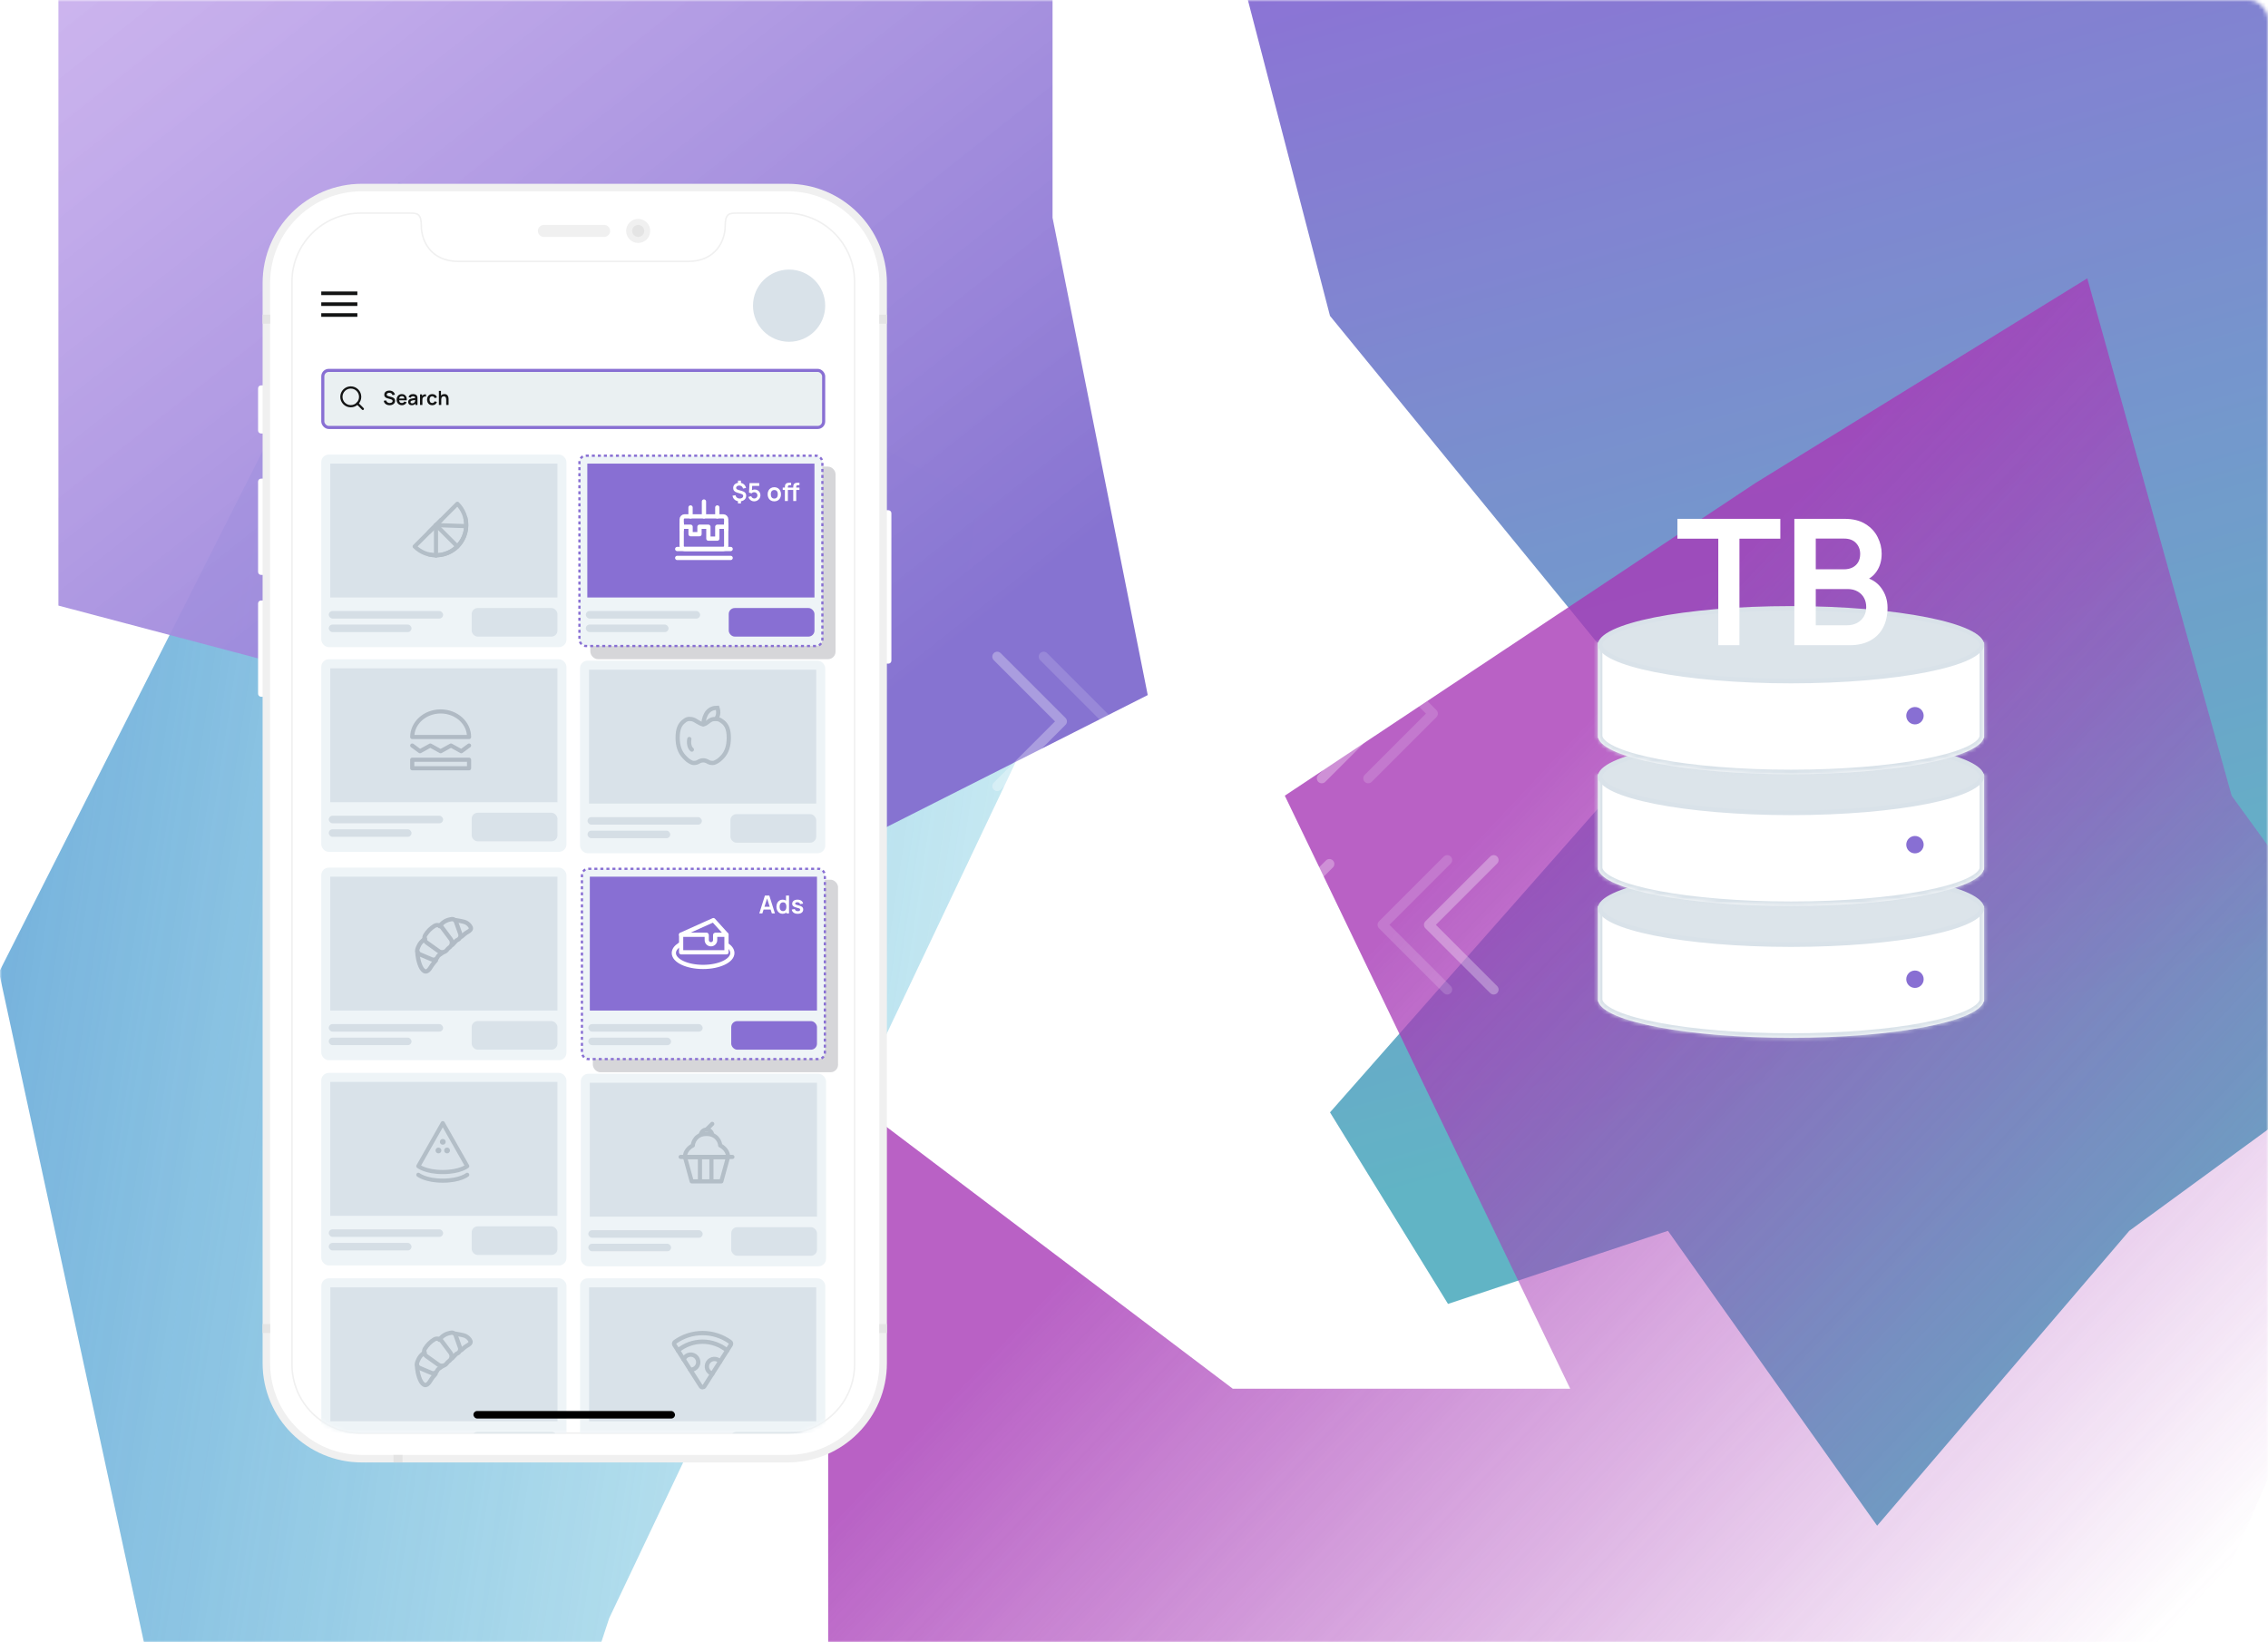 <svg width="580" height="420" viewBox="0 0 580 420" fill="none" xmlns="http://www.w3.org/2000/svg">
<g clip-path="url(#clip0_2579_45665)">
<mask id="mask0_2579_45665" style="mask-type:alpha" maskUnits="userSpaceOnUse" x="0" y="0" width="580" height="420">
<rect width="580" height="420" rx="5" fill="#3EDE9C"/>
</mask>
<g mask="url(#mask0_2579_45665)">
<rect width="580" height="420" rx="5" fill="white"/>
<g opacity="0.8" filter="url(#filter0_f_2579_45665)">
<path d="M388.136 -175.758L193.336 -84.872L219.401 -17.192L318.172 -3.655L340.122 80.784L426.547 186.495L340.122 284.471L370.302 333.459L426.547 314.766L480.048 390.182L544.524 314.766L637.123 247.085L614.487 118.814L665.245 29.863L637.123 -17.192V-94.541L388.136 -175.758Z" fill="url(#paint0_linear_2579_45665)"/>
</g>
<g opacity="0.8" filter="url(#filter1_f_2579_45665)">
<path d="M448.776 123.619L328.565 203.485L401.551 355.151H315.267L211.789 276.898V466.48L290.785 523.757L448.776 496.329L570.704 453.572V399.521L623.941 276.898L570.704 203.485L533.782 71.182L448.776 123.619Z" fill="url(#paint1_linear_2579_45665)"/>
</g>
<g opacity="0.8" filter="url(#filter2_f_2579_45665)">
<path d="M101.958 46.576L282.969 145.958L155.793 413.827L73.091 665.243L14.523 642.35L-64.731 658.729L-115.948 596.75L-109.104 561.015L-127.425 506.482H-51.265L-83.733 450.684H43.442L-0.25 248.63L101.958 46.576Z" fill="url(#paint2_linear_2579_45665)"/>
</g>
<g filter="url(#filter3_f_2579_45665)">
<path d="M14.938 -116.389V154.869L101.485 177.756L134.842 304.06L221.39 214.206L293.513 177.756L269.172 55.69V-12.124L182.624 -71.462L134.842 -174.879L14.938 -116.389Z" fill="url(#paint3_linear_2579_45665)"/>
</g>
<path d="M66 99.32C66 98.895 66.344 98.551 66.769 98.551H68.308V110.862H66.769C66.344 110.862 66 110.517 66 110.092V99.32Z" fill="white"/>
<path d="M66 123.173C66 122.748 66.344 122.403 66.769 122.403H68.308V147.025H66.769C66.344 147.025 66 146.68 66 146.255V123.173Z" fill="white"/>
<path d="M225.648 130.48H227.187C227.612 130.48 227.957 130.825 227.957 131.25V168.951C227.957 169.376 227.612 169.721 227.187 169.721H225.648V130.48Z" fill="white"/>
<path d="M66 154.333C66 153.908 66.344 153.563 66.769 153.563H68.308V178.185H66.769C66.344 178.185 66 177.84 66 177.415V154.333Z" fill="white"/>
<path d="M67.156 72.391C67.156 58.368 78.524 47 92.547 47H201.419C215.442 47 226.809 58.368 226.809 72.391V348.61C226.809 362.633 215.442 374 201.419 374H92.547C78.524 374 67.156 362.633 67.156 348.61V72.391Z" fill="#F0F0F0"/>
<path d="M69.078 72.39C69.078 59.429 79.585 48.923 92.545 48.923H201.417C214.378 48.923 224.884 59.429 224.884 72.39V348.609C224.884 361.57 214.378 372.076 201.417 372.076H92.545C79.585 372.076 69.078 361.57 69.078 348.609V72.39Z" fill="white"/>
<path d="M137.562 59.053C137.562 58.203 138.251 57.514 139.101 57.514H154.49C155.339 57.514 156.028 58.203 156.028 59.053C156.028 59.902 155.339 60.591 154.49 60.591H139.101C138.251 60.591 137.562 59.902 137.562 59.053Z" fill="#F0F0F0"/>
<circle cx="163.203" cy="59.056" r="3.078" fill="#F0F0F0"/>
<circle cx="163.203" cy="59.053" r="1.539" fill="#E4E4E4"/>
<rect x="67.156" y="80.472" width="1.924" height="2.308" fill="#E4E4E4"/>
<rect x="224.875" y="80.472" width="1.924" height="2.308" fill="#E4E4E4"/>
<rect x="67.156" y="338.606" width="1.924" height="2.308" fill="#E4E4E4"/>
<rect x="100.625" y="372.075" width="2.308" height="1.924" fill="#E4E4E4"/>
<rect x="224.875" y="338.606" width="1.924" height="2.308" fill="#E4E4E4"/>
<g clip-path="url(#clip1_2579_45665)">
<path d="M74.661 72.076C74.661 62.37 82.535 54.501 92.248 54.501H104.79C105.309 54.501 105.75 54.515 106.124 54.583C106.496 54.651 106.788 54.77 107.018 54.972C107.478 55.377 107.75 56.174 107.75 57.817C107.75 59.498 108.269 61.754 109.726 63.593C111.189 65.442 113.583 66.853 117.293 66.853H175.91C179.619 66.853 182.014 65.442 183.477 63.593C184.933 61.754 185.453 59.498 185.453 57.817C185.453 56.174 185.725 55.377 186.185 54.972C186.414 54.77 186.707 54.651 187.078 54.583C187.452 54.515 187.894 54.501 188.413 54.501H200.954C210.667 54.501 218.541 62.37 218.541 72.076V348.922C218.542 358.629 210.667 366.498 200.954 366.498H92.248C82.535 366.498 74.661 358.629 74.661 348.922V72.076Z" fill="white" stroke="#F0F0F0" stroke-width="0.385"/>
<mask id="mask1_2579_45665" style="mask-type:alpha" maskUnits="userSpaceOnUse" x="74" y="54" width="145" height="313">
<path d="M74.653 72.083C74.653 62.376 82.528 54.508 92.241 54.508H104.782C105.301 54.508 105.742 54.522 106.116 54.59C106.488 54.657 106.78 54.777 107.01 54.979C107.47 55.384 107.742 56.181 107.742 57.824C107.742 59.505 108.262 61.76 109.718 63.6C111.181 65.448 113.575 66.86 117.285 66.86H175.902C179.611 66.86 182.006 65.448 183.469 63.6C184.925 61.76 185.445 59.505 185.445 57.824C185.445 56.181 185.717 55.384 186.177 54.979C186.406 54.777 186.699 54.657 187.07 54.59C187.445 54.522 187.886 54.508 188.405 54.508H200.946C210.659 54.508 218.533 62.376 218.533 72.083V348.929C218.534 358.636 210.66 366.505 200.946 366.505H92.241C82.527 366.505 74.653 358.636 74.653 348.929V72.083Z" fill="white" stroke="#F0F0F0" stroke-width="0.385"/>
</mask>
<g mask="url(#mask1_2579_45665)">
<line x1="82.156" y1="75.007" x2="91.389" y2="75.007" stroke="#131414" stroke-width="0.925"/>
<line x1="82.156" y1="77.782" x2="91.389" y2="77.782" stroke="#131414" stroke-width="0.925"/>
<line x1="82.156" y1="80.559" x2="91.389" y2="80.559" stroke="#131414" stroke-width="0.925"/>
<circle cx="201.795" cy="78.172" r="9.233" fill="#D9E2E9"/>
<rect x="82.156" y="168.607" width="62.707" height="49.242" rx="1.924" fill="#EEF4F7"/>
<rect x="84.461" y="170.916" width="58.091" height="34.239" fill="#D9E2E9"/>
<rect x="84.078" y="208.617" width="29.238" height="1.924" rx="0.962" fill="#D5DEE5"/>
<rect x="84.078" y="212.079" width="21.159" height="1.924" rx="0.962" fill="#D5DEE5"/>
<rect x="120.625" y="207.848" width="21.928" height="7.309" rx="1.539" fill="#D9E2E9"/>
<g filter="url(#filter4_f_2579_45665)">
<rect x="151.609" y="224.971" width="62.707" height="49.242" rx="1.924" fill="#545660" fill-opacity="0.24"/>
</g>
<rect x="148.82" y="222.182" width="62.13" height="48.665" rx="1.635" fill="#EEF4F7" stroke="#886FD3" stroke-width="0.577" stroke-dasharray="0.77 0.77"/>
<rect x="150.836" y="224.202" width="58.091" height="34.239" fill="#886FD3"/>
<rect x="150.453" y="261.903" width="29.238" height="1.924" rx="0.962" fill="#D5DEE5"/>
<rect x="150.453" y="265.365" width="21.159" height="1.924" rx="0.962" fill="#D5DEE5"/>
<rect x="187" y="261.134" width="21.928" height="7.309" rx="1.539" fill="#886FD3"/>
<rect x="82.156" y="116.253" width="62.707" height="49.242" rx="1.924" fill="#EEF4F7"/>
<rect x="84.461" y="118.561" width="58.091" height="34.239" fill="#D9E2E9"/>
<rect x="84.078" y="156.262" width="29.238" height="1.924" rx="0.962" fill="#D5DEE5"/>
<rect x="84.078" y="159.725" width="21.159" height="1.924" rx="0.962" fill="#D5DEE5"/>
<rect x="120.625" y="155.493" width="21.928" height="7.309" rx="1.539" fill="#D9E2E9"/>
<rect x="148.531" y="274.599" width="62.707" height="49.242" rx="1.924" fill="#EEF4F7"/>
<rect x="150.836" y="276.907" width="58.091" height="34.239" fill="#D9E2E9"/>
<rect x="150.453" y="314.608" width="29.238" height="1.924" rx="0.962" fill="#D5DEE5"/>
<rect x="150.453" y="318.07" width="21.159" height="1.924" rx="0.962" fill="#D5DEE5"/>
<rect x="187" y="313.839" width="21.928" height="7.309" rx="1.539" fill="#D9E2E9"/>
<rect x="82.172" y="326.914" width="62.707" height="49.242" rx="1.924" fill="#EEF4F7"/>
<rect x="84.477" y="329.222" width="58.091" height="34.239" fill="#D9E2E9"/>
<rect x="120.641" y="366.154" width="21.928" height="7.309" rx="1.539" fill="#D9E2E9"/>
<g filter="url(#filter5_f_2579_45665)">
<rect x="150.969" y="119.331" width="62.707" height="49.242" rx="1.924" fill="#545660" fill-opacity="0.24"/>
</g>
<rect x="148.179" y="116.541" width="62.13" height="48.665" rx="1.635" fill="#EEF4F7" stroke="#886FD3" stroke-width="0.577" stroke-dasharray="0.77 0.77"/>
<rect x="150.195" y="118.561" width="58.091" height="34.239" fill="#886FD3"/>
<rect x="149.812" y="156.262" width="29.238" height="1.924" rx="0.962" fill="#D5DEE5"/>
<rect x="149.812" y="159.725" width="21.159" height="1.924" rx="0.962" fill="#D5DEE5"/>
<rect x="186.359" y="155.493" width="21.928" height="7.309" rx="1.539" fill="#886FD3"/>
<rect x="148.344" y="326.916" width="62.707" height="49.242" rx="1.924" fill="#EEF4F7"/>
<rect x="150.648" y="329.224" width="58.091" height="34.239" fill="#D9E2E9"/>
<rect x="186.812" y="366.156" width="21.928" height="7.309" rx="1.539" fill="#D9E2E9"/>
<rect x="82.156" y="221.89" width="62.707" height="49.242" rx="1.924" fill="#EEF4F7"/>
<rect x="84.461" y="224.198" width="58.091" height="34.239" fill="#D9E2E9"/>
<rect x="84.078" y="261.899" width="29.238" height="1.924" rx="0.962" fill="#D5DEE5"/>
<rect x="84.078" y="265.361" width="21.159" height="1.924" rx="0.962" fill="#D5DEE5"/>
<rect x="120.625" y="261.13" width="21.928" height="7.309" rx="1.539" fill="#D9E2E9"/>
<rect x="148.328" y="168.959" width="62.707" height="49.242" rx="1.924" fill="#EEF4F7"/>
<rect x="150.633" y="171.267" width="58.091" height="34.239" fill="#D9E2E9"/>
<rect x="150.25" y="208.969" width="29.238" height="1.924" rx="0.962" fill="#D5DEE5"/>
<rect x="150.25" y="212.431" width="21.159" height="1.924" rx="0.962" fill="#D5DEE5"/>
<rect x="186.797" y="208.199" width="21.928" height="7.309" rx="1.539" fill="#D9E2E9"/>
<rect x="82.156" y="274.383" width="62.707" height="49.242" rx="1.924" fill="#EEF4F7"/>
<rect x="84.461" y="276.691" width="58.091" height="34.239" fill="#D9E2E9"/>
<rect x="84.078" y="314.392" width="29.238" height="1.924" rx="0.962" fill="#D5DEE5"/>
<rect x="84.078" y="317.855" width="21.159" height="1.924" rx="0.962" fill="#D5DEE5"/>
<rect x="120.625" y="313.623" width="21.928" height="7.309" rx="1.539" fill="#D9E2E9"/>
<rect x="121.07" y="360.846" width="51.551" height="1.924" rx="0.962" fill="black"/>
<rect x="82.552" y="94.721" width="128.086" height="14.597" rx="1.528" fill="#EAF0F2" stroke="#886FD3" stroke-width="0.791"/>
<path d="M89.703 103.884C91.028 103.884 92.102 102.811 92.102 101.486C92.102 100.161 91.028 99.088 89.703 99.088C88.379 99.088 87.305 100.161 87.305 101.486C87.305 102.811 88.379 103.884 89.703 103.884Z" stroke="#131414" stroke-width="0.572" stroke-linecap="round" stroke-linejoin="round"/>
<path d="M91.398 103.182L92.786 104.57" stroke="#131414" stroke-width="0.572" stroke-linecap="round" stroke-linejoin="round"/>
<path d="M99.62 103.632C99.357 103.632 99.119 103.586 98.908 103.494C98.698 103.402 98.524 103.272 98.388 103.102C98.253 102.93 98.167 102.726 98.13 102.491L98.755 102.396C98.808 102.61 98.918 102.775 99.083 102.891C99.249 103.008 99.441 103.067 99.658 103.067C99.786 103.067 99.907 103.047 100.02 103.007C100.134 102.967 100.226 102.908 100.296 102.831C100.367 102.755 100.403 102.661 100.403 102.549C100.403 102.499 100.395 102.453 100.378 102.411C100.361 102.368 100.336 102.33 100.303 102.296C100.271 102.263 100.23 102.233 100.178 102.206C100.128 102.178 100.07 102.154 100.003 102.134L99.073 101.859C98.993 101.835 98.906 101.805 98.813 101.766C98.721 101.726 98.633 101.672 98.55 101.604C98.469 101.534 98.401 101.445 98.348 101.339C98.296 101.23 98.27 101.097 98.27 100.939C98.27 100.707 98.328 100.513 98.445 100.356C98.564 100.198 98.722 100.079 98.92 100.001C99.12 99.922 99.342 99.884 99.585 99.886C99.832 99.887 100.052 99.93 100.246 100.013C100.439 100.095 100.601 100.214 100.731 100.371C100.861 100.528 100.952 100.717 101.006 100.939L100.358 101.051C100.331 100.924 100.28 100.817 100.203 100.728C100.128 100.638 100.035 100.57 99.925 100.523C99.817 100.477 99.701 100.452 99.578 100.448C99.458 100.447 99.346 100.465 99.243 100.503C99.141 100.54 99.059 100.593 98.995 100.663C98.934 100.733 98.903 100.815 98.903 100.909C98.903 100.997 98.929 101.069 98.983 101.126C99.036 101.181 99.102 101.225 99.18 101.259C99.26 101.29 99.341 101.317 99.423 101.339L100.068 101.519C100.156 101.542 100.256 101.574 100.366 101.614C100.476 101.654 100.581 101.71 100.683 101.781C100.785 101.853 100.868 101.947 100.933 102.064C101 102.18 101.033 102.329 101.033 102.509C101.033 102.696 100.994 102.86 100.916 103.002C100.839 103.142 100.735 103.258 100.603 103.352C100.471 103.445 100.321 103.515 100.151 103.562C99.982 103.608 99.805 103.632 99.62 103.632ZM102.802 103.632C102.529 103.632 102.289 103.572 102.082 103.454C101.875 103.336 101.714 103.172 101.597 102.961C101.482 102.751 101.424 102.51 101.424 102.236C101.424 101.941 101.481 101.685 101.594 101.469C101.708 101.25 101.865 101.081 102.067 100.961C102.269 100.841 102.502 100.781 102.767 100.781C103.047 100.781 103.285 100.847 103.48 100.979C103.677 101.109 103.823 101.293 103.918 101.531C104.013 101.77 104.048 102.05 104.025 102.374H103.427V102.154C103.426 101.86 103.374 101.646 103.272 101.511C103.171 101.376 103.011 101.309 102.792 101.309C102.546 101.309 102.362 101.385 102.242 101.539C102.122 101.69 102.062 101.913 102.062 102.206C102.062 102.48 102.122 102.691 102.242 102.841C102.362 102.992 102.537 103.067 102.767 103.067C102.916 103.067 103.043 103.034 103.15 102.969C103.258 102.902 103.342 102.806 103.4 102.681L103.995 102.861C103.892 103.105 103.732 103.294 103.515 103.429C103.3 103.564 103.062 103.632 102.802 103.632ZM101.872 102.374V101.919H103.73V102.374H101.872ZM105.289 103.632C105.094 103.632 104.929 103.595 104.794 103.522C104.659 103.447 104.557 103.347 104.487 103.224C104.418 103.101 104.384 102.965 104.384 102.816C104.384 102.686 104.406 102.57 104.449 102.466C104.493 102.361 104.559 102.271 104.649 102.196C104.739 102.12 104.856 102.057 104.999 102.009C105.108 101.974 105.234 101.942 105.379 101.914C105.526 101.885 105.684 101.86 105.854 101.836C106.026 101.811 106.205 101.785 106.392 101.756L106.177 101.879C106.179 101.692 106.137 101.555 106.052 101.466C105.967 101.378 105.824 101.334 105.622 101.334C105.5 101.334 105.383 101.362 105.269 101.419C105.156 101.475 105.077 101.573 105.032 101.711L104.482 101.539C104.548 101.31 104.675 101.127 104.862 100.989C105.05 100.85 105.304 100.781 105.622 100.781C105.862 100.781 106.073 100.82 106.255 100.899C106.438 100.977 106.574 101.105 106.662 101.284C106.711 101.379 106.74 101.476 106.75 101.576C106.76 101.675 106.765 101.782 106.765 101.899V103.557H106.237V102.972L106.325 103.067C106.203 103.262 106.06 103.405 105.897 103.497C105.735 103.587 105.533 103.632 105.289 103.632ZM105.409 103.152C105.546 103.152 105.663 103.127 105.759 103.079C105.856 103.031 105.933 102.972 105.99 102.901C106.048 102.831 106.087 102.766 106.107 102.704C106.139 102.627 106.156 102.54 106.16 102.441C106.165 102.341 106.167 102.261 106.167 102.199L106.352 102.254C106.17 102.282 106.015 102.307 105.884 102.329C105.754 102.351 105.643 102.371 105.549 102.391C105.456 102.41 105.374 102.431 105.302 102.454C105.232 102.479 105.173 102.508 105.124 102.541C105.076 102.575 105.038 102.613 105.012 102.656C104.987 102.7 104.974 102.751 104.974 102.809C104.974 102.876 104.991 102.935 105.024 102.987C105.058 103.037 105.106 103.077 105.169 103.107C105.234 103.137 105.314 103.152 105.409 103.152ZM107.416 103.557V100.856H107.948V101.514L107.883 101.429C107.917 101.339 107.961 101.257 108.016 101.184C108.073 101.109 108.14 101.047 108.218 100.999C108.285 100.954 108.358 100.919 108.438 100.894C108.52 100.867 108.603 100.851 108.689 100.846C108.774 100.839 108.856 100.843 108.936 100.856V101.419C108.856 101.395 108.764 101.388 108.659 101.396C108.555 101.404 108.462 101.434 108.378 101.484C108.295 101.529 108.227 101.586 108.173 101.656C108.122 101.726 108.083 101.806 108.058 101.896C108.033 101.985 108.021 102.08 108.021 102.184V103.557H107.416ZM110.537 103.632C110.259 103.632 110.021 103.57 109.825 103.447C109.628 103.322 109.477 103.152 109.372 102.936C109.269 102.721 109.216 102.478 109.214 102.206C109.216 101.93 109.27 101.685 109.377 101.471C109.485 101.256 109.639 101.088 109.837 100.966C110.035 100.843 110.271 100.781 110.545 100.781C110.851 100.781 111.111 100.859 111.322 101.014C111.536 101.167 111.675 101.377 111.74 101.644L111.14 101.806C111.093 101.661 111.016 101.549 110.907 101.469C110.799 101.387 110.676 101.346 110.537 101.346C110.38 101.346 110.251 101.384 110.15 101.459C110.048 101.532 109.973 101.634 109.925 101.764C109.876 101.894 109.852 102.041 109.852 102.206C109.852 102.463 109.91 102.671 110.025 102.829C110.14 102.987 110.31 103.067 110.537 103.067C110.697 103.067 110.823 103.03 110.915 102.956C111.008 102.883 111.078 102.777 111.125 102.639L111.74 102.776C111.657 103.052 111.511 103.263 111.302 103.412C111.094 103.558 110.839 103.632 110.537 103.632ZM114.109 103.557V102.256C114.109 102.171 114.103 102.077 114.092 101.974C114.08 101.87 114.052 101.771 114.009 101.676C113.967 101.58 113.904 101.5 113.819 101.439C113.736 101.377 113.622 101.346 113.479 101.346C113.402 101.346 113.326 101.359 113.251 101.384C113.176 101.409 113.108 101.452 113.046 101.514C112.986 101.574 112.938 101.657 112.901 101.764C112.865 101.869 112.846 102.004 112.846 102.169L112.489 102.016C112.489 101.786 112.533 101.578 112.621 101.391C112.711 101.204 112.843 101.056 113.016 100.946C113.19 100.834 113.403 100.778 113.656 100.778C113.856 100.778 114.022 100.812 114.152 100.879C114.282 100.945 114.385 101.03 114.462 101.134C114.538 101.237 114.595 101.347 114.632 101.464C114.668 101.58 114.692 101.691 114.702 101.796C114.713 101.9 114.719 101.984 114.719 102.049V103.557H114.109ZM112.236 103.557V99.956H112.774V101.851H112.846V103.557H112.236Z" fill="#131414"/>
<path d="M194.174 233.595L195.615 229.025H196.735L198.176 233.595H197.389L196.081 229.495H196.252L194.961 233.595H194.174ZM194.977 232.605V231.891H197.376V232.605H194.977ZM200.123 233.69C199.808 233.69 199.533 233.611 199.298 233.452C199.064 233.293 198.882 233.078 198.753 232.805C198.623 232.532 198.559 232.224 198.559 231.881C198.559 231.534 198.623 231.225 198.753 230.954C198.884 230.682 199.069 230.467 199.308 230.31C199.547 230.152 199.828 230.072 200.152 230.072C200.478 230.072 200.751 230.152 200.971 230.31C201.193 230.467 201.361 230.682 201.475 230.954C201.59 231.227 201.647 231.536 201.647 231.881C201.647 232.222 201.59 232.53 201.475 232.805C201.361 233.078 201.191 233.293 200.964 233.452C200.738 233.611 200.458 233.69 200.123 233.69ZM200.241 233.005C200.446 233.005 200.611 232.958 200.736 232.865C200.863 232.77 200.955 232.637 201.012 232.468C201.071 232.299 201.101 232.103 201.101 231.881C201.101 231.657 201.071 231.461 201.012 231.294C200.955 231.125 200.865 230.994 200.742 230.9C200.62 230.805 200.461 230.758 200.266 230.758C200.061 230.758 199.892 230.808 199.759 230.91C199.625 231.009 199.527 231.145 199.463 231.316C199.4 231.485 199.368 231.674 199.368 231.881C199.368 232.091 199.399 232.281 199.46 232.452C199.524 232.622 199.62 232.756 199.749 232.855C199.878 232.955 200.042 233.005 200.241 233.005ZM201.101 233.595V231.189H201.006V229.025H201.777V233.595H201.101ZM203.99 233.69C203.567 233.69 203.223 233.595 202.959 233.404C202.694 233.214 202.533 232.946 202.476 232.601L203.257 232.481C203.297 232.65 203.386 232.783 203.523 232.881C203.661 232.978 203.834 233.027 204.044 233.027C204.228 233.027 204.37 232.991 204.469 232.919C204.571 232.845 204.622 232.744 204.622 232.617C204.622 232.539 204.602 232.477 204.564 232.43C204.528 232.381 204.448 232.335 204.323 232.29C204.198 232.246 204.007 232.19 203.749 232.122C203.461 232.046 203.233 231.965 203.063 231.878C202.894 231.789 202.772 231.684 202.698 231.564C202.624 231.443 202.587 231.297 202.587 231.126C202.587 230.912 202.643 230.726 202.756 230.567C202.868 230.409 203.024 230.287 203.225 230.202C203.426 230.116 203.663 230.072 203.936 230.072C204.203 230.072 204.439 230.113 204.644 230.196C204.851 230.278 205.018 230.396 205.145 230.548C205.272 230.701 205.35 230.879 205.38 231.085L204.599 231.224C204.58 231.078 204.514 230.963 204.399 230.878C204.287 230.794 204.137 230.746 203.949 230.735C203.769 230.725 203.624 230.752 203.514 230.818C203.404 230.881 203.349 230.971 203.349 231.088C203.349 231.153 203.371 231.209 203.416 231.256C203.46 231.302 203.549 231.349 203.682 231.396C203.818 231.442 204.019 231.499 204.285 231.567C204.558 231.637 204.776 231.717 204.939 231.808C205.104 231.897 205.222 232.004 205.294 232.129C205.368 232.253 205.405 232.405 205.405 232.582C205.405 232.927 205.279 233.198 205.028 233.395C204.778 233.592 204.432 233.69 203.99 233.69Z" fill="white"/>
<path d="M188.721 128.751V127.999H189.485V128.751H188.721ZM188.721 123.673V122.921H189.485V123.673H188.721ZM189.121 128.214C188.799 128.214 188.511 128.155 188.257 128.037C188.003 127.918 187.795 127.751 187.632 127.535C187.471 127.319 187.369 127.063 187.324 126.767L188.08 126.647C188.139 126.907 188.266 127.114 188.46 127.269C188.657 127.421 188.892 127.497 189.165 127.497C189.427 127.497 189.643 127.436 189.812 127.313C189.982 127.188 190.066 127.031 190.066 126.84C190.066 126.707 190.026 126.599 189.946 126.517C189.865 126.432 189.736 126.362 189.558 126.307L188.457 125.964C187.816 125.765 187.496 125.376 187.496 124.796C187.496 124.526 187.56 124.29 187.689 124.089C187.82 123.886 188.005 123.73 188.241 123.622C188.478 123.512 188.758 123.458 189.079 123.46C189.378 123.463 189.643 123.517 189.876 123.622C190.111 123.728 190.305 123.88 190.46 124.079C190.616 124.278 190.727 124.517 190.793 124.796L190.009 124.939C189.979 124.789 189.921 124.657 189.835 124.543C189.748 124.428 189.639 124.34 189.508 124.276C189.377 124.213 189.231 124.179 189.07 124.174C188.915 124.172 188.777 124.197 188.654 124.247C188.531 124.296 188.434 124.366 188.362 124.457C188.29 124.546 188.254 124.646 188.254 124.758C188.254 124.883 188.304 124.99 188.403 125.079C188.505 125.168 188.665 125.244 188.883 125.307L189.704 125.545C190.1 125.66 190.385 125.815 190.558 126.012C190.734 126.207 190.822 126.466 190.822 126.789C190.822 127.073 190.751 127.322 190.609 127.535C190.467 127.749 190.268 127.916 190.012 128.037C189.756 128.155 189.459 128.214 189.121 128.214ZM192.865 128.214C192.632 128.214 192.415 128.167 192.214 128.072C192.013 127.974 191.84 127.841 191.694 127.672C191.55 127.502 191.446 127.306 191.383 127.081L192.119 126.885C192.149 127.007 192.203 127.113 192.281 127.202C192.361 127.291 192.454 127.36 192.56 127.408C192.668 127.457 192.779 127.481 192.893 127.481C193.041 127.481 193.177 127.445 193.3 127.373C193.422 127.301 193.52 127.205 193.592 127.085C193.663 126.962 193.699 126.826 193.699 126.678C193.699 126.53 193.662 126.396 193.588 126.275C193.516 126.153 193.419 126.056 193.296 125.987C193.174 125.915 193.039 125.879 192.893 125.879C192.718 125.879 192.572 125.91 192.455 125.974C192.341 126.037 192.253 126.105 192.192 126.177L191.538 125.968L191.678 123.549H194.16V124.267H192.087L192.373 123.997L192.271 125.679L192.132 125.507C192.25 125.399 192.388 125.319 192.544 125.266C192.701 125.213 192.852 125.187 192.998 125.187C193.284 125.187 193.537 125.252 193.757 125.384C193.979 125.513 194.152 125.689 194.277 125.914C194.404 126.138 194.467 126.393 194.467 126.678C194.467 126.964 194.393 127.223 194.245 127.456C194.097 127.686 193.901 127.871 193.658 128.008C193.417 128.146 193.153 128.214 192.865 128.214ZM198.013 128.214C197.67 128.214 197.371 128.137 197.115 127.983C196.859 127.828 196.66 127.616 196.518 127.345C196.379 127.072 196.309 126.759 196.309 126.405C196.309 126.046 196.381 125.731 196.525 125.46C196.669 125.189 196.869 124.977 197.124 124.825C197.38 124.673 197.677 124.597 198.013 124.597C198.358 124.597 198.658 124.674 198.914 124.828C199.17 124.983 199.369 125.196 199.511 125.469C199.653 125.74 199.724 126.052 199.724 126.405C199.724 126.761 199.652 127.075 199.508 127.348C199.366 127.619 199.167 127.831 198.911 127.986C198.655 128.138 198.356 128.214 198.013 128.214ZM198.013 127.497C198.318 127.497 198.544 127.396 198.692 127.192C198.84 126.989 198.914 126.727 198.914 126.405C198.914 126.073 198.839 125.809 198.689 125.612C198.539 125.413 198.314 125.314 198.013 125.314C197.808 125.314 197.639 125.36 197.505 125.453C197.374 125.544 197.277 125.672 197.213 125.837C197.15 126 197.118 126.19 197.118 126.405C197.118 126.738 197.193 127.003 197.343 127.202C197.496 127.399 197.719 127.497 198.013 127.497ZM200.721 128.119V124.638C200.721 124.551 200.724 124.456 200.731 124.352C200.737 124.246 200.755 124.142 200.785 124.038C200.814 123.934 200.868 123.84 200.946 123.756C201.044 123.648 201.148 123.574 201.261 123.533C201.375 123.491 201.487 123.468 201.597 123.464C201.707 123.457 201.803 123.454 201.886 123.454H202.314V124.076H201.918C201.772 124.076 201.663 124.113 201.591 124.187C201.521 124.259 201.486 124.354 201.486 124.473V128.119H200.721ZM200.169 125.292V124.692H202.314V125.292H200.169ZM202.857 128.119V124.638C202.857 124.551 202.86 124.456 202.866 124.352C202.873 124.246 202.891 124.142 202.92 124.038C202.95 123.934 203.004 123.84 203.082 123.756C203.18 123.648 203.284 123.574 203.396 123.533C203.511 123.491 203.623 123.468 203.733 123.464C203.843 123.457 203.939 123.454 204.022 123.454H204.45V124.076H204.053C203.907 124.076 203.798 124.113 203.726 124.187C203.657 124.259 203.622 124.354 203.622 124.473V128.119H202.857ZM202.305 125.292V124.692H204.45V125.292H202.305Z" fill="white"/>
<path fill-rule="evenodd" clip-rule="evenodd" d="M119.955 188.48C119.955 184.868 116.702 181.94 112.689 181.94C108.675 181.94 105.422 184.868 105.422 188.48H119.955Z" stroke="#B0BAC4" stroke-width="1.055" stroke-linecap="round" stroke-linejoin="round"/>
<rect x="105.422" y="194.295" width="14.533" height="2.18" stroke="#B0BAC4" stroke-width="1.055" stroke-linecap="round" stroke-linejoin="round"/>
<path d="M105.422 190.663L107.404 192.116L110.046 190.663L112.689 192.116L115.331 190.663L117.973 192.116L119.955 190.663" stroke="#B0BAC4" stroke-width="1.055" stroke-linecap="round" stroke-linejoin="round"/>
</g>
<g clip-path="url(#clip2_2579_45665)">
<path d="M116.962 139.748C119.978 136.733 119.978 131.844 116.962 128.829L106.043 139.748C109.059 142.763 113.947 142.763 116.962 139.748Z" stroke="#B3BEC7" stroke-width="1.059" stroke-linecap="round" stroke-linejoin="round"/>
<path d="M111.501 134.289L116.961 139.748" stroke="#B3BEC7" stroke-width="1.059" stroke-linecap="round" stroke-linejoin="round"/>
<path d="M111.5 134.289V142.088" stroke="#B3BEC7" stroke-width="1.059" stroke-linecap="round" stroke-linejoin="round"/>
<path d="M111.5 134.289L119.039 134.549" stroke="#B3BEC7" stroke-width="1.059" stroke-linecap="round" stroke-linejoin="round"/>
<path d="M119.021 132.449C119.633 134.979 118.952 137.757 116.977 139.732C115.002 141.707 112.224 142.388 109.694 141.776" stroke="#B3BEC7" stroke-width="1.059" stroke-linecap="round" stroke-linejoin="round"/>
<path d="M109.685 136.108L112.805 132.989" stroke="#B3BEC7" stroke-width="1.059" stroke-linecap="round" stroke-linejoin="round"/>
</g>
<path fill-rule="evenodd" clip-rule="evenodd" d="M179.837 194.449C180.72 194.449 181.084 194.925 181.557 195.031C182.03 195.137 182.428 195.166 182.835 194.987C183.641 194.632 184.132 194.209 184.729 193.577C185.834 192.406 186.377 190.796 186.377 188.639C186.377 186.483 185.795 185.368 184.899 184.639C184.003 183.911 183.484 183.771 182.4 183.911C181.317 184.05 180.727 185.214 179.84 185.214C178.953 185.214 177.872 184.066 176.932 183.911C175.992 183.755 175.477 183.911 174.663 184.639C173.849 185.368 173.297 186.503 173.297 188.639C173.297 190.775 173.861 192.358 174.966 193.53C175.562 194.161 176.033 194.632 176.839 194.987C177.246 195.166 177.667 195.137 178.124 195.031C178.581 194.925 178.944 194.449 179.837 194.449Z" stroke="#B3BEC7" stroke-width="1.081"/>
<path d="M179.844 185.217C180.129 182.406 181.34 181.001 183.478 181.001C183.674 181.592 183.725 182.165 183.63 182.718C183.585 182.981 183.445 183.356 183.211 183.843" stroke="#B3BEC7" stroke-width="1.081" stroke-linecap="round"/>
<path d="M176.286 188.993C176.186 189.482 176.186 189.986 176.286 190.503C176.387 191.021 176.601 191.421 176.928 191.702" stroke="#B3BEC7" stroke-width="1.081" stroke-linecap="round"/>
<path d="M185.712 139.643V132.813C185.712 132.393 185.372 132.054 184.953 132.054H183.933H180.909H175.087C174.668 132.054 174.328 132.393 174.328 132.813V139.643C174.328 140.062 174.668 140.402 175.087 140.402H184.953C185.372 140.402 185.712 140.062 185.712 139.643Z" stroke="white" stroke-width="1.093" stroke-linecap="round" stroke-linejoin="round"/>
<path d="M173.188 140.4H186.848" stroke="white" stroke-width="1.093" stroke-linecap="round" stroke-linejoin="round"/>
<path d="M173.188 142.68H186.848" stroke="white" stroke-width="1.093" stroke-linecap="round" stroke-linejoin="round"/>
<path d="M174.328 134.711H176.605V136.608H178.882V134.711H181.158V137.747H183.435V134.711H185.712" stroke="white" stroke-width="1.093" stroke-linecap="round" stroke-linejoin="round"/>
<path d="M174.328 135.47V133.952" stroke="white" stroke-width="1.093" stroke-linecap="round" stroke-linejoin="round"/>
<path d="M185.703 135.47V133.952" stroke="white" stroke-width="1.093" stroke-linecap="round" stroke-linejoin="round"/>
<path d="M183.438 132.054V129.777" stroke="white" stroke-width="1.093" stroke-linecap="round" stroke-linejoin="round"/>
<path d="M180.023 132.054V128.259" stroke="white" stroke-width="1.093" stroke-linecap="round" stroke-linejoin="round"/>
<path d="M176.594 132.054V129.777" stroke="white" stroke-width="1.093" stroke-linecap="round" stroke-linejoin="round"/>
<path d="M175.164 295.868H186.193L184.47 302.118H176.887L175.164 295.868Z" stroke="#B3BEC7" stroke-width="1.059" stroke-linecap="round" stroke-linejoin="round"/>
<path d="M186.193 295.872H175.164C175.164 293.85 177.186 292.931 177.186 292.931C177.186 292.196 177.921 289.99 180.678 289.99C183.436 289.99 184.171 292.196 184.171 292.931C184.171 292.931 186.193 293.85 186.193 295.872Z" stroke="#B3BEC7" stroke-width="1.059" stroke-linecap="round" stroke-linejoin="round"/>
<path d="M174.062 295.868H187.297" stroke="#B3BEC7" stroke-width="1.059" stroke-linecap="round"/>
<path d="M182.152 290.354C182.152 289.542 181.494 288.884 180.681 288.884C179.869 288.884 179.211 289.542 179.211 290.354" stroke="#B3BEC7" stroke-width="1.059"/>
<path d="M180.672 288.884L182.142 287.413" stroke="#B3BEC7" stroke-width="1.059" stroke-linecap="round"/>
<line x1="178.998" y1="295.868" x2="178.998" y2="302.118" stroke="#B3BEC7" stroke-width="1.059"/>
<line x1="181.936" y1="295.868" x2="181.936" y2="302.118" stroke="#B3BEC7" stroke-width="1.059"/>
<path d="M172.461 343.927C172.385 343.807 172.358 343.663 172.386 343.524C172.414 343.385 172.496 343.262 172.613 343.182C174.671 341.708 177.138 340.915 179.67 340.915C182.201 340.915 184.669 341.708 186.727 343.182C186.844 343.262 186.925 343.385 186.954 343.524C186.982 343.663 186.955 343.807 186.878 343.927L180.131 354.519C180.083 354.597 180.015 354.662 179.934 354.706C179.853 354.751 179.762 354.775 179.67 354.775C179.577 354.775 179.487 354.751 179.406 354.706C179.325 354.662 179.257 354.597 179.208 354.519L172.461 343.927Z" stroke="#B3BEC7" stroke-width="1.103" stroke-linecap="round" stroke-linejoin="round"/>
<path d="M173.375 345.369C175.15 343.915 177.373 343.121 179.667 343.121C181.961 343.121 184.184 343.915 185.959 345.369" stroke="#B3BEC7" stroke-width="1.103" stroke-linecap="round" stroke-linejoin="round"/>
<path d="M182.167 351.315C181.878 351.232 181.612 351.084 181.391 350.881C181.169 350.678 180.999 350.426 180.892 350.145C180.785 349.864 180.745 349.562 180.776 349.264C180.806 348.965 180.906 348.677 181.067 348.424C181.228 348.17 181.446 347.958 181.704 347.803C181.962 347.649 182.252 347.557 182.551 347.535C182.851 347.512 183.151 347.56 183.429 347.674C183.707 347.789 183.954 347.966 184.151 348.193" stroke="#B3BEC7" stroke-width="1.103" stroke-linecap="round" stroke-linejoin="round"/>
<path d="M174.836 347.653C174.964 347.327 175.178 347.041 175.457 346.827C175.735 346.613 176.066 346.479 176.415 346.439C176.764 346.399 177.117 346.456 177.436 346.602C177.755 346.748 178.028 346.978 178.226 347.268C178.424 347.558 178.539 347.896 178.559 348.246C178.579 348.597 178.503 348.946 178.34 349.256C178.176 349.567 177.931 349.827 177.63 350.008C177.33 350.19 176.986 350.286 176.635 350.286H176.511" stroke="#B3BEC7" stroke-width="1.103" stroke-linecap="round" stroke-linejoin="round"/>
<path d="M113.233 287.233L119.481 298.23C119.481 298.23 117.66 299.73 113.233 299.73C108.805 299.73 106.984 298.23 106.984 298.23L113.233 287.233Z" stroke="#B3BEC7" stroke-width="1.059" stroke-linecap="round" stroke-linejoin="round"/>
<circle cx="113.235" cy="292.011" r="0.735" fill="#B3BEC7"/>
<circle cx="114.329" cy="294.217" r="0.735" fill="#B3BEC7"/>
<circle cx="112.126" cy="294.217" r="0.735" fill="#B3BEC7"/>
<path d="M119.481 300.437C119.481 300.437 117.66 301.936 113.233 301.936C108.805 301.936 106.984 300.437 106.984 300.437" stroke="#B3BEC7" stroke-width="1.059" stroke-linecap="round"/>
<g clip-path="url(#clip3_2579_45665)">
<path d="M106.632 349.082C106.632 349.082 106.616 350.504 107.185 352.212C107.516 353.205 107.911 353.813 108.408 354.11C109.044 354.492 109.697 353.739 110.07 353.097C110.435 352.468 110.971 351.825 111.394 351.359" stroke="#B3BEC7" stroke-width="1.093" stroke-linecap="round" stroke-linejoin="round"/>
<path d="M116.493 341.079C117.488 341.246 118.592 341.461 119.007 341.651C119.548 341.899 120.092 342.405 120.309 342.946C120.511 343.448 119.988 343.834 119.515 344.097C118.982 344.394 118.426 344.86 117.972 345.287" stroke="#B3BEC7" stroke-width="1.093" stroke-linecap="round" stroke-linejoin="round"/>
<path d="M113.151 349.378L112.201 350.037C112.028 350.158 111.892 350.325 111.808 350.519V350.519C111.564 351.089 110.905 351.355 110.334 351.114L107.308 349.835C106.749 349.599 106.478 348.962 106.697 348.396L106.868 347.953C107.201 347.087 107.812 346.355 108.604 345.871V345.871" stroke="#B3BEC7" stroke-width="1.093" stroke-linecap="round" stroke-linejoin="round"/>
<path d="M115.63 347.376L116.157 346.806L116.503 346.431C116.623 346.302 116.768 346.199 116.93 346.13V346.13C117.539 345.869 117.84 345.18 117.618 344.556L116.535 341.517C116.355 341.01 115.824 340.718 115.299 340.838L114.837 340.944C113.829 341.174 112.946 341.777 112.364 342.63V342.63" stroke="#B3BEC7" stroke-width="1.093" stroke-linecap="round" stroke-linejoin="round"/>
<path d="M109.071 346.832C108.45 346.389 108.281 345.537 108.685 344.889V344.889C109.272 343.944 110.073 343.146 111.02 342.561V342.561C111.654 342.17 112.483 342.326 112.931 342.923L115.181 345.924C115.697 346.612 115.54 347.589 114.835 348.08L114.744 348.144C114.63 348.223 114.527 348.318 114.439 348.426L114.179 348.742C113.672 349.359 112.774 349.478 112.124 349.013L109.071 346.832Z" stroke="#B3BEC7" stroke-width="1.093"/>
</g>
<path d="M185.786 239.012L182.44 235.308L174.188 239.012V243.538H185.786V239.012Z" stroke="white" stroke-width="1.077" stroke-linecap="round" stroke-linejoin="round"/>
<path d="M174.188 239.05H180.692C180.716 239.05 180.735 239.069 180.735 239.092V240.406C180.735 241 181.216 241.482 181.81 241.482V241.482C182.404 241.482 182.886 241 182.886 240.406V239.092C182.886 239.069 182.905 239.05 182.929 239.05H185.786" stroke="white" stroke-width="1.077" stroke-linecap="round" stroke-linejoin="round"/>
<path d="M174.378 241.277C174.153 241.39 173.943 241.509 173.75 241.635C172.851 242.222 172.32 242.944 172.32 243.725C172.32 245.688 175.67 247.28 179.803 247.28C183.935 247.28 187.286 245.688 187.286 243.725C187.286 242.925 186.729 242.187 185.789 241.593" stroke="white" stroke-width="1.077"/>
<g clip-path="url(#clip4_2579_45665)">
<path d="M106.726 243.316C106.726 243.316 106.71 244.738 107.279 246.446C107.61 247.439 108.005 248.047 108.502 248.345C109.138 248.726 109.791 247.973 110.163 247.331C110.528 246.703 111.065 246.059 111.488 245.593" stroke="#B0BAC4" stroke-width="1.093" stroke-linecap="round" stroke-linejoin="round"/>
<path d="M116.579 235.316C117.574 235.482 118.678 235.697 119.093 235.887C119.634 236.136 120.178 236.641 120.395 237.182C120.597 237.684 120.074 238.07 119.601 238.333C119.068 238.63 118.512 239.096 118.058 239.523" stroke="#B0BAC4" stroke-width="1.093" stroke-linecap="round" stroke-linejoin="round"/>
<path d="M113.237 243.611L112.287 244.271C112.114 244.391 111.978 244.558 111.894 244.753V244.753C111.65 245.323 110.991 245.588 110.42 245.347L107.394 244.068C106.835 243.832 106.564 243.195 106.783 242.63L106.954 242.186C107.287 241.32 107.898 240.588 108.69 240.104V240.104" stroke="#B0BAC4" stroke-width="1.093" stroke-linecap="round" stroke-linejoin="round"/>
<path d="M115.708 241.61L116.235 241.039L116.581 240.665C116.701 240.535 116.847 240.433 117.008 240.363V240.363C117.617 240.102 117.918 239.414 117.696 238.79L116.614 235.75C116.433 235.244 115.902 234.952 115.377 235.072L114.915 235.177C113.907 235.408 113.024 236.01 112.442 236.864V236.864" stroke="#B0BAC4" stroke-width="1.093" stroke-linecap="round" stroke-linejoin="round"/>
<path d="M109.149 241.066C108.528 240.622 108.36 239.771 108.763 239.123V239.123C109.351 238.178 110.151 237.379 111.098 236.795V236.795C111.732 236.403 112.561 236.56 113.009 237.157L115.26 240.158C115.775 240.845 115.618 241.823 114.913 242.314L114.822 242.377C114.708 242.457 114.605 242.552 114.517 242.659L114.257 242.975C113.75 243.592 112.852 243.711 112.202 243.247L109.149 241.066Z" stroke="#B0BAC4" stroke-width="1.093"/>
</g>
</g>
</g>
<path opacity="0.3" d="M255.023 167.93L271.586 184.492L255.023 201.055" stroke="white" stroke-width="2.524" stroke-linecap="round" stroke-linejoin="round"/>
<path opacity="0.15" d="M266.891 167.93L283.453 184.492L266.891 201.055" stroke="white" stroke-width="2.524" stroke-linecap="round" stroke-linejoin="round"/>
<path opacity="0.3" d="M381.977 253.07L365.414 236.508L381.977 219.945" stroke="white" stroke-width="2.524" stroke-linecap="round" stroke-linejoin="round"/>
<path opacity="0.15" d="M370.109 253.07L353.547 236.508L370.109 219.945" stroke="white" stroke-width="2.524" stroke-linecap="round" stroke-linejoin="round"/>
<path opacity="0.3" d="M297.023 166.93L313.586 183.492L297.023 200.055" stroke="white" stroke-width="2.524" stroke-linecap="round" stroke-linejoin="round"/>
<path opacity="0.15" d="M308.891 166.93L325.453 183.492L308.891 200.055" stroke="white" stroke-width="2.524" stroke-linecap="round" stroke-linejoin="round"/>
<path opacity="0.3" d="M339.977 254.07L323.414 237.508L339.977 220.945" stroke="white" stroke-width="2.524" stroke-linecap="round" stroke-linejoin="round"/>
<path opacity="0.15" d="M328.109 254.07L311.547 237.508L328.109 220.945" stroke="white" stroke-width="2.524" stroke-linecap="round" stroke-linejoin="round"/>
<path opacity="0.3" d="M338.023 165.93L354.586 182.492L338.023 199.055" stroke="white" stroke-width="2.524" stroke-linecap="round" stroke-linejoin="round"/>
<path opacity="0.15" d="M349.891 165.93L366.453 182.492L349.891 199.055" stroke="white" stroke-width="2.524" stroke-linecap="round" stroke-linejoin="round"/>
<path opacity="0.3" d="M298.977 255.07L282.414 238.508L298.977 221.945" stroke="white" stroke-width="2.524" stroke-linecap="round" stroke-linejoin="round"/>
<path opacity="0.15" d="M287.109 255.07L270.547 238.508L287.109 221.945" stroke="white" stroke-width="2.524" stroke-linecap="round" stroke-linejoin="round"/>
<mask id="path-144-inside-1_2579_45665" fill="white">
<path fill-rule="evenodd" clip-rule="evenodd" d="M507.408 231.701H408.625V255.526V256.106H408.709C410.212 261.292 431.713 265.404 458.016 265.404C484.32 265.404 505.821 261.292 507.324 256.106H507.408V255.526V231.701Z"/>
</mask>
<path fill-rule="evenodd" clip-rule="evenodd" d="M507.408 231.701H408.625V255.526V256.106H408.709C410.212 261.292 431.713 265.404 458.016 265.404C484.32 265.404 505.821 261.292 507.324 256.106H507.408V255.526V231.701Z" fill="white"/>
<path d="M408.625 231.701V230.539H407.463V231.701H408.625ZM507.408 231.701H508.57V230.539H507.408V231.701ZM408.625 256.106H407.463V257.268H408.625V256.106ZM408.709 256.106L409.825 255.783L409.582 254.944H408.709V256.106ZM507.324 256.106V254.944H506.451L506.208 255.783L507.324 256.106ZM507.408 256.106V257.268H508.57V256.106H507.408ZM408.625 232.863H507.408V230.539H408.625V232.863ZM409.787 255.526V231.701H407.463V255.526H409.787ZM409.787 256.106V255.526H407.463V256.106H409.787ZM408.709 254.944H408.625V257.268H408.709V254.944ZM458.016 264.242C444.917 264.242 433.041 263.217 424.279 261.558C419.891 260.727 416.331 259.745 413.801 258.676C412.534 258.141 411.568 257.601 410.893 257.077C410.208 256.544 409.917 256.1 409.825 255.783L407.593 256.43C407.876 257.409 408.587 258.228 409.467 258.912C410.359 259.605 411.524 260.237 412.896 260.817C415.641 261.977 419.382 262.996 423.846 263.841C432.786 265.535 444.813 266.566 458.016 266.566V264.242ZM506.208 255.783C506.116 256.1 505.825 256.544 505.14 257.077C504.465 257.601 503.499 258.141 502.232 258.676C499.702 259.745 496.142 260.727 491.754 261.558C482.992 263.217 471.116 264.242 458.016 264.242V266.566C471.22 266.566 483.247 265.535 492.187 263.841C496.651 262.996 500.391 261.977 503.137 260.817C504.509 260.237 505.674 259.605 506.566 258.912C507.446 258.228 508.157 257.409 508.44 256.43L506.208 255.783ZM507.408 254.944H507.324V257.268H507.408V254.944ZM506.246 255.526V256.106H508.57V255.526H506.246ZM506.246 231.701V255.526H508.57V231.701H506.246Z" fill="#D9E2E9" mask="url(#path-144-inside-1_2579_45665)"/>
<path d="M506.827 232.283C506.827 232.754 506.591 233.279 505.998 233.859C505.405 234.439 504.498 235.026 503.278 235.603C500.841 236.756 497.278 237.809 492.828 238.699C483.937 240.477 471.629 241.581 458.016 241.581C444.404 241.581 432.096 240.477 423.205 238.699C418.755 237.809 415.192 236.756 412.755 235.603C411.535 235.026 410.628 234.439 410.035 233.859C409.442 233.279 409.206 232.754 409.206 232.283C409.206 231.813 409.442 231.287 410.035 230.708C410.628 230.128 411.535 229.54 412.755 228.964C415.192 227.811 418.755 226.758 423.205 225.868C432.096 224.09 444.404 222.986 458.016 222.986C471.629 222.986 483.937 224.09 492.828 225.868C497.278 226.758 500.841 227.811 503.278 228.964C504.498 229.54 505.405 230.128 505.998 230.708C506.591 231.287 506.827 231.813 506.827 232.283Z" fill="#DCE4EA" stroke="#D9E2E9" stroke-width="1.162"/>
<mask id="path-147-inside-2_2579_45665" fill="white">
<path fill-rule="evenodd" clip-rule="evenodd" d="M507.408 198H408.625V221.825V222.405H408.709C410.212 227.591 431.713 231.703 458.016 231.703C484.32 231.703 505.821 227.591 507.324 222.405H507.408V221.825V198Z"/>
</mask>
<path fill-rule="evenodd" clip-rule="evenodd" d="M507.408 198H408.625V221.825V222.405H408.709C410.212 227.591 431.713 231.703 458.016 231.703C484.32 231.703 505.821 227.591 507.324 222.405H507.408V221.825V198Z" fill="white"/>
<path d="M408.625 198V196.838H407.463V198H408.625ZM507.408 198H508.57V196.838H507.408V198ZM408.625 222.405H407.463V223.567H408.625V222.405ZM408.709 222.405L409.825 222.082L409.582 221.243H408.709V222.405ZM507.324 222.405V221.243H506.451L506.208 222.082L507.324 222.405ZM507.408 222.405V223.567H508.57V222.405H507.408ZM408.625 199.162H507.408V196.838H408.625V199.162ZM409.787 221.825V198H407.463V221.825H409.787ZM409.787 222.405V221.825H407.463V222.405H409.787ZM408.709 221.243H408.625V223.567H408.709V221.243ZM458.016 230.541C444.917 230.541 433.041 229.516 424.279 227.857C419.891 227.026 416.331 226.044 413.801 224.975C412.534 224.44 411.568 223.9 410.893 223.376C410.208 222.843 409.917 222.399 409.825 222.082L407.593 222.729C407.876 223.708 408.587 224.527 409.467 225.211C410.359 225.904 411.524 226.537 412.896 227.116C415.641 228.276 419.382 229.295 423.846 230.141C432.786 231.834 444.813 232.865 458.016 232.865V230.541ZM506.208 222.082C506.116 222.399 505.825 222.843 505.14 223.376C504.465 223.9 503.499 224.44 502.232 224.975C499.702 226.044 496.142 227.026 491.754 227.857C482.992 229.516 471.116 230.541 458.016 230.541V232.865C471.22 232.865 483.247 231.834 492.187 230.141C496.651 229.295 500.391 228.276 503.137 227.116C504.509 226.537 505.674 225.904 506.566 225.211C507.446 224.527 508.157 223.708 508.44 222.729L506.208 222.082ZM507.408 221.243H507.324V223.567H507.408V221.243ZM506.246 221.825V222.405H508.57V221.825H506.246ZM506.246 198V221.825H508.57V198H506.246Z" fill="#D9E2E9" mask="url(#path-147-inside-2_2579_45665)"/>
<path d="M506.827 198.58C506.827 199.051 506.591 199.576 505.998 200.156C505.405 200.736 504.498 201.323 503.278 201.9C500.841 203.053 497.278 204.106 492.828 204.996C483.937 206.774 471.629 207.878 458.016 207.878C444.404 207.878 432.096 206.774 423.205 204.996C418.755 204.106 415.192 203.053 412.755 201.9C411.535 201.323 410.628 200.736 410.035 200.156C409.442 199.576 409.206 199.051 409.206 198.58C409.206 198.11 409.442 197.584 410.035 197.005C410.628 196.425 411.535 195.838 412.755 195.261C415.192 194.108 418.755 193.055 423.205 192.165C432.096 190.387 444.404 189.283 458.016 189.283C471.629 189.283 483.937 190.387 492.828 192.165C497.278 193.055 500.841 194.108 503.278 195.261C504.498 195.838 505.405 196.425 505.998 197.005C506.591 197.584 506.827 198.11 506.827 198.58Z" fill="#DCE4EA" stroke="#D9E2E9" stroke-width="1.162"/>
<mask id="path-150-inside-3_2579_45665" fill="white">
<path fill-rule="evenodd" clip-rule="evenodd" d="M507.408 164.298H408.625V188.122V188.703H408.709C410.212 193.888 431.713 198.001 458.016 198.001C484.32 198.001 505.821 193.888 507.324 188.703H507.408V188.122V164.298Z"/>
</mask>
<path fill-rule="evenodd" clip-rule="evenodd" d="M507.408 164.298H408.625V188.122V188.703H408.709C410.212 193.888 431.713 198.001 458.016 198.001C484.32 198.001 505.821 193.888 507.324 188.703H507.408V188.122V164.298Z" fill="white"/>
<path d="M408.625 164.298V163.136H407.463V164.298H408.625ZM507.408 164.298H508.57V163.136H507.408V164.298ZM408.625 188.703H407.463V189.865H408.625V188.703ZM408.709 188.703L409.825 188.38L409.582 187.541H408.709V188.703ZM507.324 188.703V187.541H506.451L506.208 188.38L507.324 188.703ZM507.408 188.703V189.865H508.57V188.703H507.408ZM408.625 165.46H507.408V163.136H408.625V165.46ZM409.787 188.122V164.298H407.463V188.122H409.787ZM409.787 188.703V188.122H407.463V188.703H409.787ZM408.709 187.541H408.625V189.865H408.709V187.541ZM458.016 196.839C444.917 196.839 433.041 195.814 424.279 194.155C419.891 193.324 416.331 192.342 413.801 191.273C412.534 190.738 411.568 190.198 410.893 189.674C410.208 189.141 409.917 188.697 409.825 188.38L407.593 189.027C407.876 190.005 408.587 190.825 409.467 191.509C410.359 192.202 411.524 192.834 412.896 193.414C415.641 194.574 419.382 195.593 423.846 196.438C432.786 198.131 444.813 199.163 458.016 199.163V196.839ZM506.208 188.38C506.116 188.697 505.825 189.141 505.14 189.674C504.465 190.198 503.499 190.738 502.232 191.273C499.702 192.342 496.142 193.324 491.754 194.155C482.992 195.814 471.116 196.839 458.016 196.839V199.163C471.22 199.163 483.247 198.131 492.187 196.438C496.651 195.593 500.391 194.574 503.137 193.414C504.509 192.834 505.674 192.202 506.566 191.509C507.446 190.825 508.157 190.005 508.44 189.027L506.208 188.38ZM507.408 187.541H507.324V189.865H507.408V187.541ZM506.246 188.122V188.703H508.57V188.122H506.246ZM506.246 164.298V188.122H508.57V164.298H506.246Z" fill="#D9E2E9" mask="url(#path-150-inside-3_2579_45665)"/>
<path d="M506.827 164.878C506.827 165.349 506.591 165.874 505.998 166.454C505.405 167.034 504.498 167.621 503.278 168.198C500.841 169.35 497.278 170.404 492.828 171.294C483.937 173.072 471.629 174.176 458.016 174.176C444.404 174.176 432.096 173.072 423.205 171.294C418.755 170.404 415.192 169.35 412.755 168.198C411.535 167.621 410.628 167.034 410.035 166.454C409.442 165.874 409.206 165.349 409.206 164.878C409.206 164.408 409.442 163.882 410.035 163.303C410.628 162.723 411.535 162.135 412.755 161.559C415.192 160.406 418.755 159.353 423.205 158.463C432.096 156.685 444.404 155.581 458.016 155.581C471.629 155.581 483.937 156.685 492.828 158.463C497.278 159.353 500.841 160.406 503.278 161.559C504.498 162.135 505.405 162.723 505.998 163.303C506.591 163.882 506.827 164.408 506.827 164.878Z" fill="#DCE4EA" stroke="#D9E2E9" stroke-width="1.162"/>
<circle cx="489.717" cy="183.033" r="2.225" fill="#886FD3"/>
<circle cx="489.717" cy="216.012" r="2.225" fill="#886FD3"/>
<circle cx="489.717" cy="250.423" r="2.225" fill="#886FD3"/>
<path d="M439.422 165V137.758H428.965V132.687H455.287V137.758H444.83V165H439.422ZM458.875 165V132.687H471.688C473.872 132.687 475.66 133.128 477.051 134.011C478.458 134.878 479.497 135.993 480.17 137.354C480.859 138.715 481.203 140.122 481.203 141.573C481.203 143.353 480.776 144.864 479.924 146.106C479.086 147.347 477.941 148.185 476.49 148.619V147.497C478.525 147.961 480.066 148.926 481.113 150.392C482.175 151.858 482.706 153.526 482.706 155.396C482.706 157.311 482.34 158.986 481.607 160.422C480.874 161.858 479.781 162.98 478.33 163.788C476.894 164.596 475.114 165 472.99 165H458.875ZM464.35 159.906H472.316C473.259 159.906 474.104 159.719 474.852 159.345C475.6 158.956 476.184 158.418 476.603 157.729C477.036 157.026 477.253 156.196 477.253 155.239C477.253 154.371 477.066 153.593 476.692 152.905C476.318 152.217 475.772 151.671 475.054 151.267C474.336 150.848 473.476 150.638 472.474 150.638H464.35V159.906ZM464.35 145.589H471.621C472.399 145.589 473.094 145.44 473.708 145.141C474.321 144.841 474.807 144.4 475.166 143.817C475.525 143.233 475.705 142.515 475.705 141.663C475.705 140.541 475.346 139.606 474.628 138.858C473.91 138.11 472.907 137.736 471.621 137.736H464.35V145.589Z" fill="white"/>
</g>
<defs>
<filter id="filter0_f_2579_45665" x="-70.3" y="-439.394" width="999.179" height="1093.21" filterUnits="userSpaceOnUse" color-interpolation-filters="sRGB">
<feFlood flood-opacity="0" result="BackgroundImageFix"/>
<feBlend mode="normal" in="SourceGraphic" in2="BackgroundImageFix" result="shape"/>
<feGaussianBlur stdDeviation="131.818" result="effect1_foregroundBlur_2579_45665"/>
</filter>
<filter id="filter1_f_2579_45665" x="-51.847" y="-192.455" width="939.421" height="979.848" filterUnits="userSpaceOnUse" color-interpolation-filters="sRGB">
<feFlood flood-opacity="0" result="BackgroundImageFix"/>
<feBlend mode="normal" in="SourceGraphic" in2="BackgroundImageFix" result="shape"/>
<feGaussianBlur stdDeviation="131.818" result="effect1_foregroundBlur_2579_45665"/>
</filter>
<filter id="filter2_f_2579_45665" x="-391.058" y="-217.06" width="937.663" height="1145.94" filterUnits="userSpaceOnUse" color-interpolation-filters="sRGB">
<feFlood flood-opacity="0" result="BackgroundImageFix"/>
<feBlend mode="normal" in="SourceGraphic" in2="BackgroundImageFix" result="shape"/>
<feGaussianBlur stdDeviation="131.818" result="effect1_foregroundBlur_2579_45665"/>
</filter>
<filter id="filter3_f_2579_45665" x="-248.699" y="-438.515" width="805.851" height="1006.21" filterUnits="userSpaceOnUse" color-interpolation-filters="sRGB">
<feFlood flood-opacity="0" result="BackgroundImageFix"/>
<feBlend mode="normal" in="SourceGraphic" in2="BackgroundImageFix" result="shape"/>
<feGaussianBlur stdDeviation="131.818" result="effect1_foregroundBlur_2579_45665"/>
</filter>
<filter id="filter4_f_2579_45665" x="132.374" y="205.736" width="101.182" height="87.713" filterUnits="userSpaceOnUse" color-interpolation-filters="sRGB">
<feFlood flood-opacity="0" result="BackgroundImageFix"/>
<feBlend mode="normal" in="SourceGraphic" in2="BackgroundImageFix" result="shape"/>
<feGaussianBlur stdDeviation="9.618" result="effect1_foregroundBlur_2579_45665"/>
</filter>
<filter id="filter5_f_2579_45665" x="131.733" y="100.095" width="101.182" height="87.713" filterUnits="userSpaceOnUse" color-interpolation-filters="sRGB">
<feFlood flood-opacity="0" result="BackgroundImageFix"/>
<feBlend mode="normal" in="SourceGraphic" in2="BackgroundImageFix" result="shape"/>
<feGaussianBlur stdDeviation="9.618" result="effect1_foregroundBlur_2579_45665"/>
</filter>
<linearGradient id="paint0_linear_2579_45665" x1="491.957" y1="267.087" x2="355.87" y2="-210.511" gradientUnits="userSpaceOnUse">
<stop stop-color="#3AA1B7"/>
<stop offset="1" stop-color="#901ED6"/>
</linearGradient>
<linearGradient id="paint1_linear_2579_45665" x1="417.865" y1="171.892" x2="612.868" y2="355.833" gradientUnits="userSpaceOnUse">
<stop stop-color="#A73AB7"/>
<stop offset="1" stop-color="#A73AB7" stop-opacity="0"/>
</linearGradient>
<linearGradient id="paint2_linear_2579_45665" x1="-88.678" y1="306.887" x2="392.77" y2="379.478" gradientUnits="userSpaceOnUse">
<stop stop-color="#3A86CC"/>
<stop offset="1" stop-color="#1BB8CD" stop-opacity="0"/>
</linearGradient>
<linearGradient id="paint3_linear_2579_45665" x1="228.512" y1="178.928" x2="-7.842" y2="-120.064" gradientUnits="userSpaceOnUse">
<stop stop-color="#8673D1"/>
<stop offset="1" stop-color="#DFC1F7" stop-opacity="0.84"/>
</linearGradient>
<clipPath id="clip0_2579_45665">
<rect width="580" height="420" fill="white"/>
</clipPath>
<clipPath id="clip1_2579_45665">
<rect width="144.265" height="312.382" fill="white" transform="translate(74.469 54.309)"/>
</clipPath>
<clipPath id="clip2_2579_45665">
<rect width="17.648" height="17.648" fill="white" transform="translate(104.406 126.936)"/>
</clipPath>
<clipPath id="clip3_2579_45665">
<rect width="18.214" height="18.214" fill="white" transform="translate(103.969 338.076)"/>
</clipPath>
<clipPath id="clip4_2579_45665">
<rect width="18.214" height="18.214" fill="white" transform="translate(104.062 232.312)"/>
</clipPath>
</defs>
</svg>
